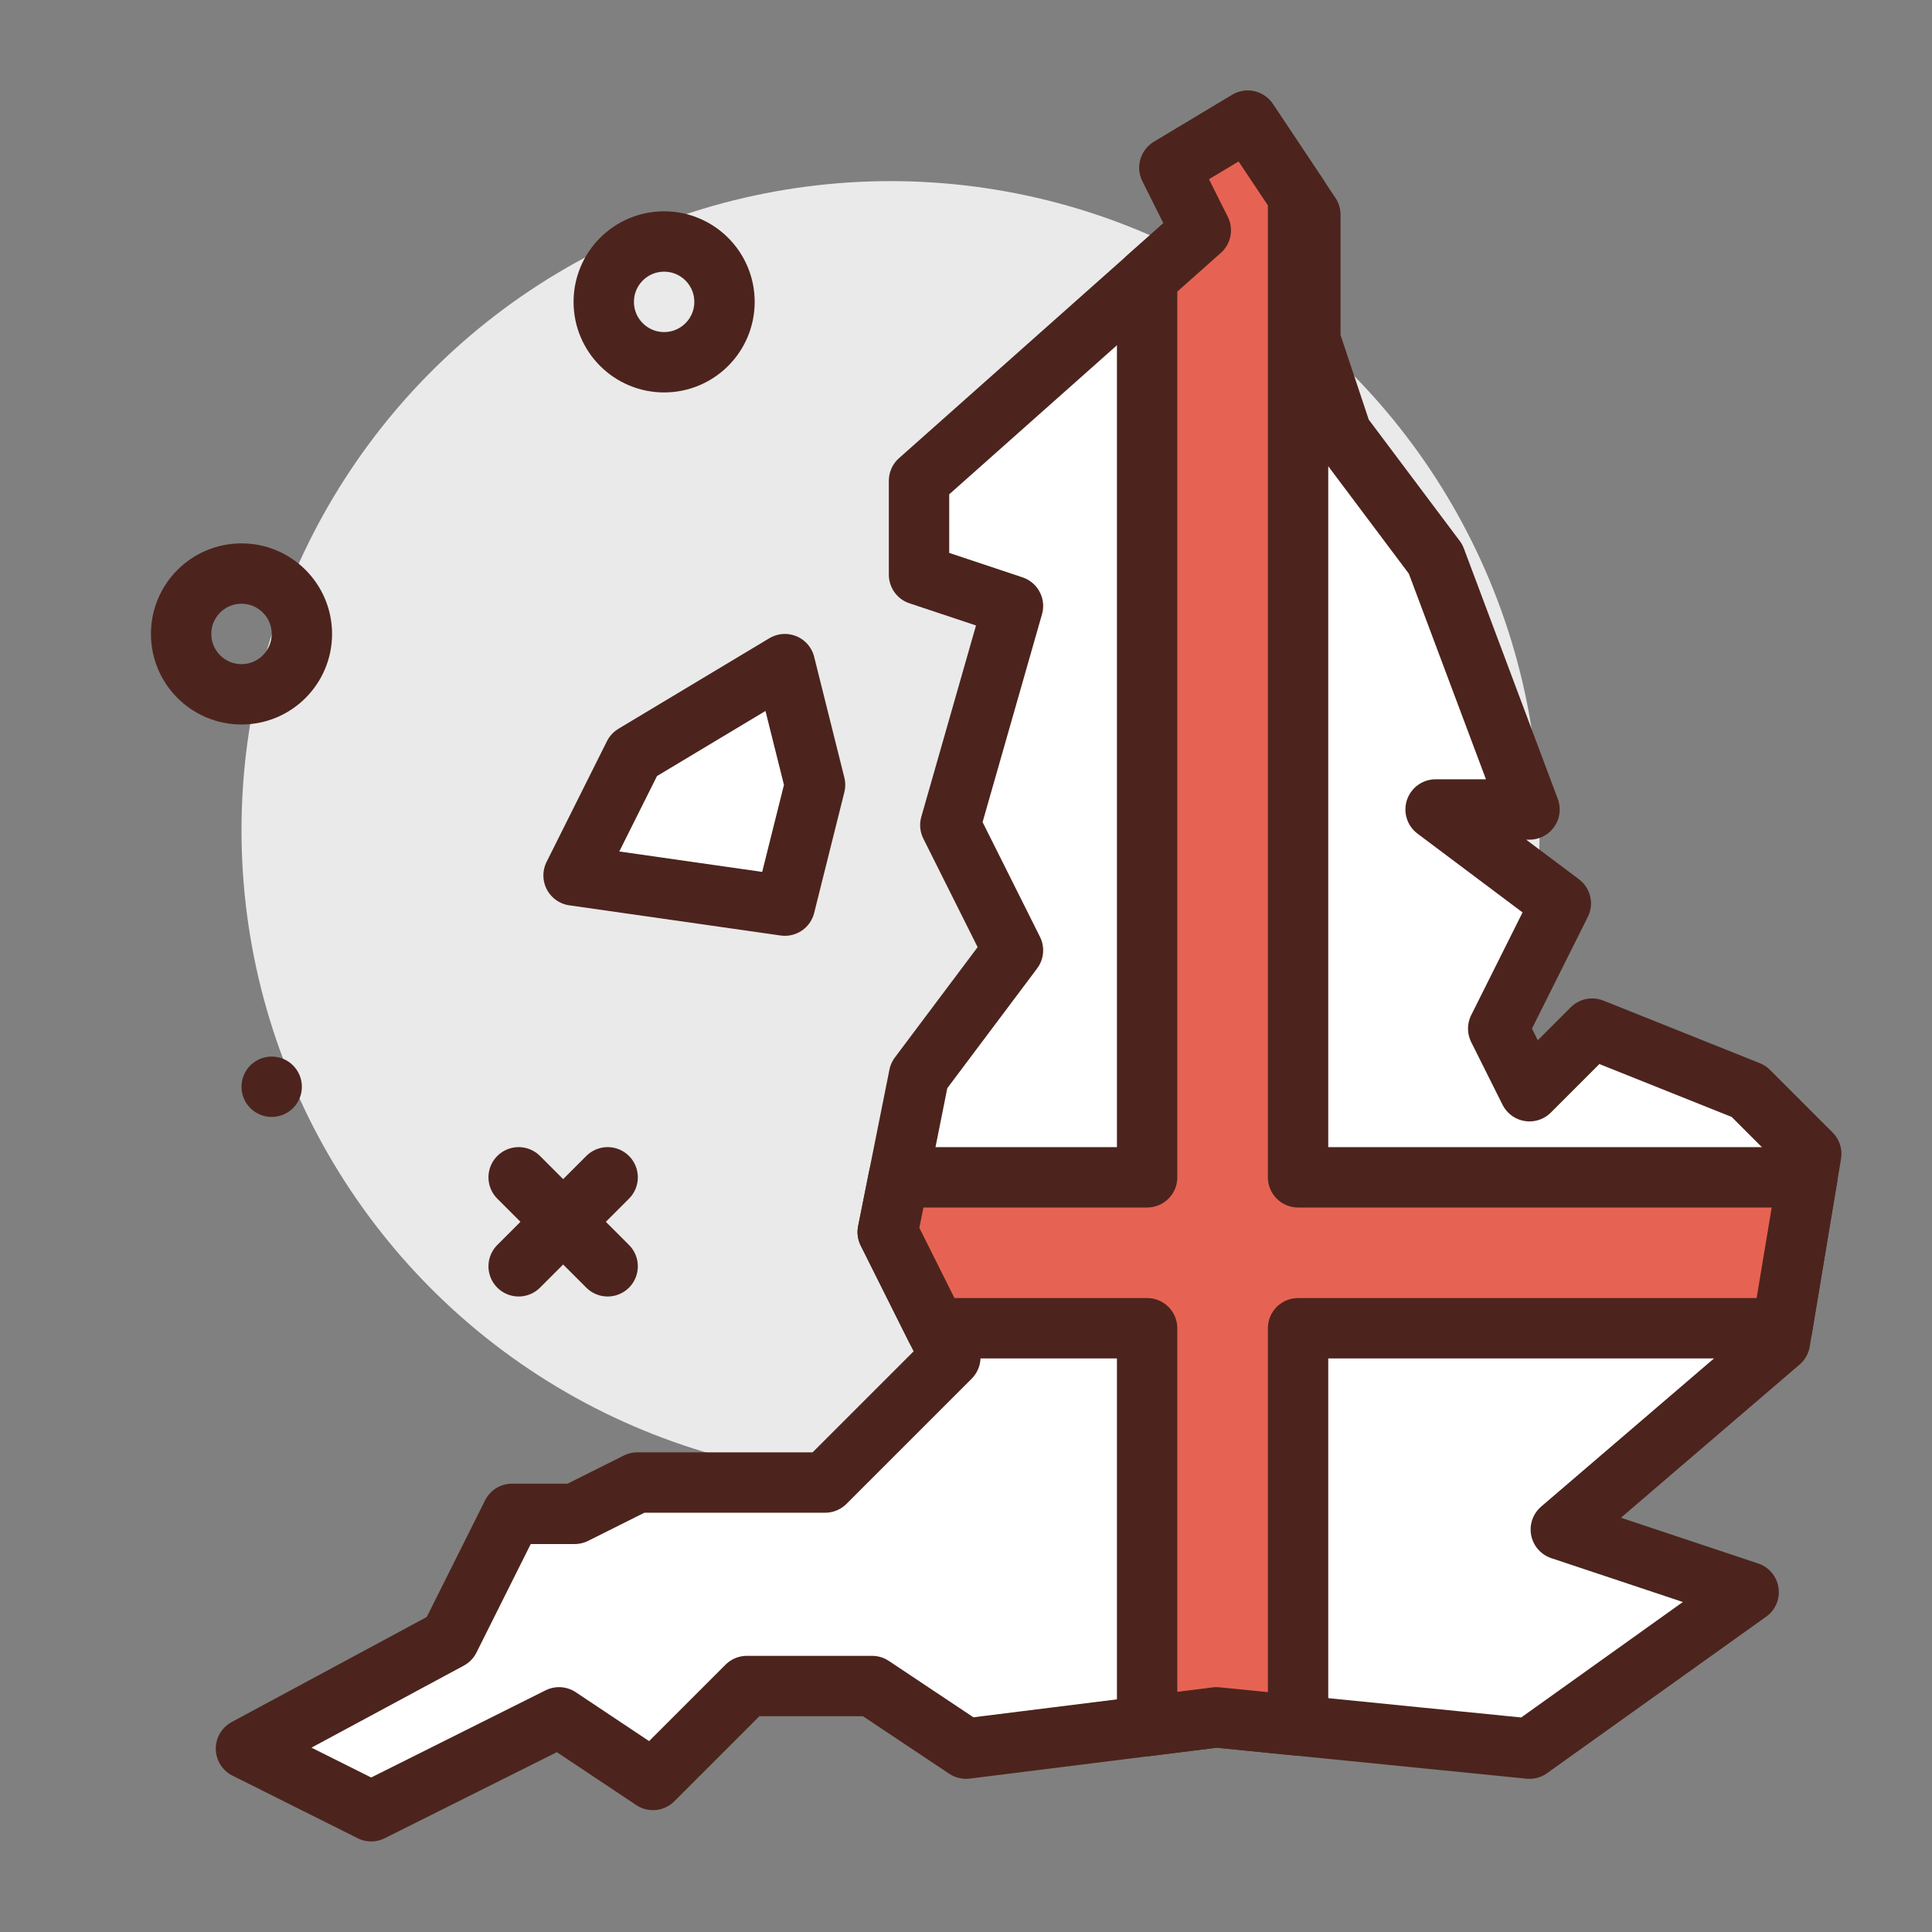 <?xml version="1.0" encoding="utf-8"?><!-- Скачано с сайта svg4.ru / Downloaded from svg4.ru -->
<svg width="800px" height="800px" viewBox="0 0 64 64" xmlns="http://www.w3.org/2000/svg">
<rect x="0" y="0" width="64" height="64" fill="#808080" stroke="none"/>
<title>england</title>
<g id="england">
<circle cx="29.5" cy="27.5" r="21.5" style="fill:#eaeaea"/>
<circle cx="8" cy="21" r="2" style="fill:none;stroke:#4c241d;stroke-linecap:round;stroke-linejoin:round;stroke-width:2px"/>
<circle cx="22" cy="10" r="2" style="fill:none;stroke:#4c241d;stroke-linecap:round;stroke-linejoin:round;stroke-width:2px"/>
<line x1="20.129" y1="39" x2="17.181" y2="41.948" style="fill:none;stroke:#4c241d;stroke-linecap:round;stroke-linejoin:round;stroke-width:2px"/>
<line x1="17.181" y1="39" x2="20.129" y2="41.948" style="fill:none;stroke:#4c241d;stroke-linecap:round;stroke-linejoin:round;stroke-width:2px"/>
<circle cx="9" cy="36" r="1" style="fill:#4c241d"/>
<polygon points="8.148 57.926 12.296 60 18.519 56.889 21.63 58.963 24.741 55.852 28.889 55.852 32 57.926 40.296 56.889 50.667 57.926 57.926 52.741 51.704 50.667 58.963 44.444 60 38.222 57.926 36.148 52.741 34.074 50.667 36.148 49.63 34.074 51.704 29.926 47.556 26.815 50.667 26.815 47.556 18.519 44.444 14.37 43.407 11.259 43.407 7.111 41.333 4 38.741 5.556 39.778 7.63 30.444 15.926 30.444 19.037 33.556 20.074 31.481 27.333 33.556 31.481 30.444 35.63 29.407 40.815 31.481 44.963 27.333 49.111 21.111 49.111 19.037 50.148 16.963 50.148 14.889 54.296 8.148 57.926" style="fill:#ffffff;stroke:#4c241d;stroke-linecap:round;stroke-linejoin:round;stroke-width:2px"/>
<polygon points="59.87 39 43 39 43 6.5 41.333 4 38.741 5.556 39.778 7.63 38 9.21 38 39 29.77 39 29.407 40.815 31 44 38 44 38 57.176 40.296 56.889 43 57.159 43 44 59.037 44 59.87 39" style="fill:#e66353;stroke:#4c241d;stroke-linecap:round;stroke-linejoin:round;stroke-width:2px"/>
<polygon points="21 25 26 22 27 26 26 30 19 29 21 25" style="fill:#ffffff;stroke:#4c241d;stroke-linecap:round;stroke-linejoin:round;stroke-width:2px"/>
</g>
</svg>